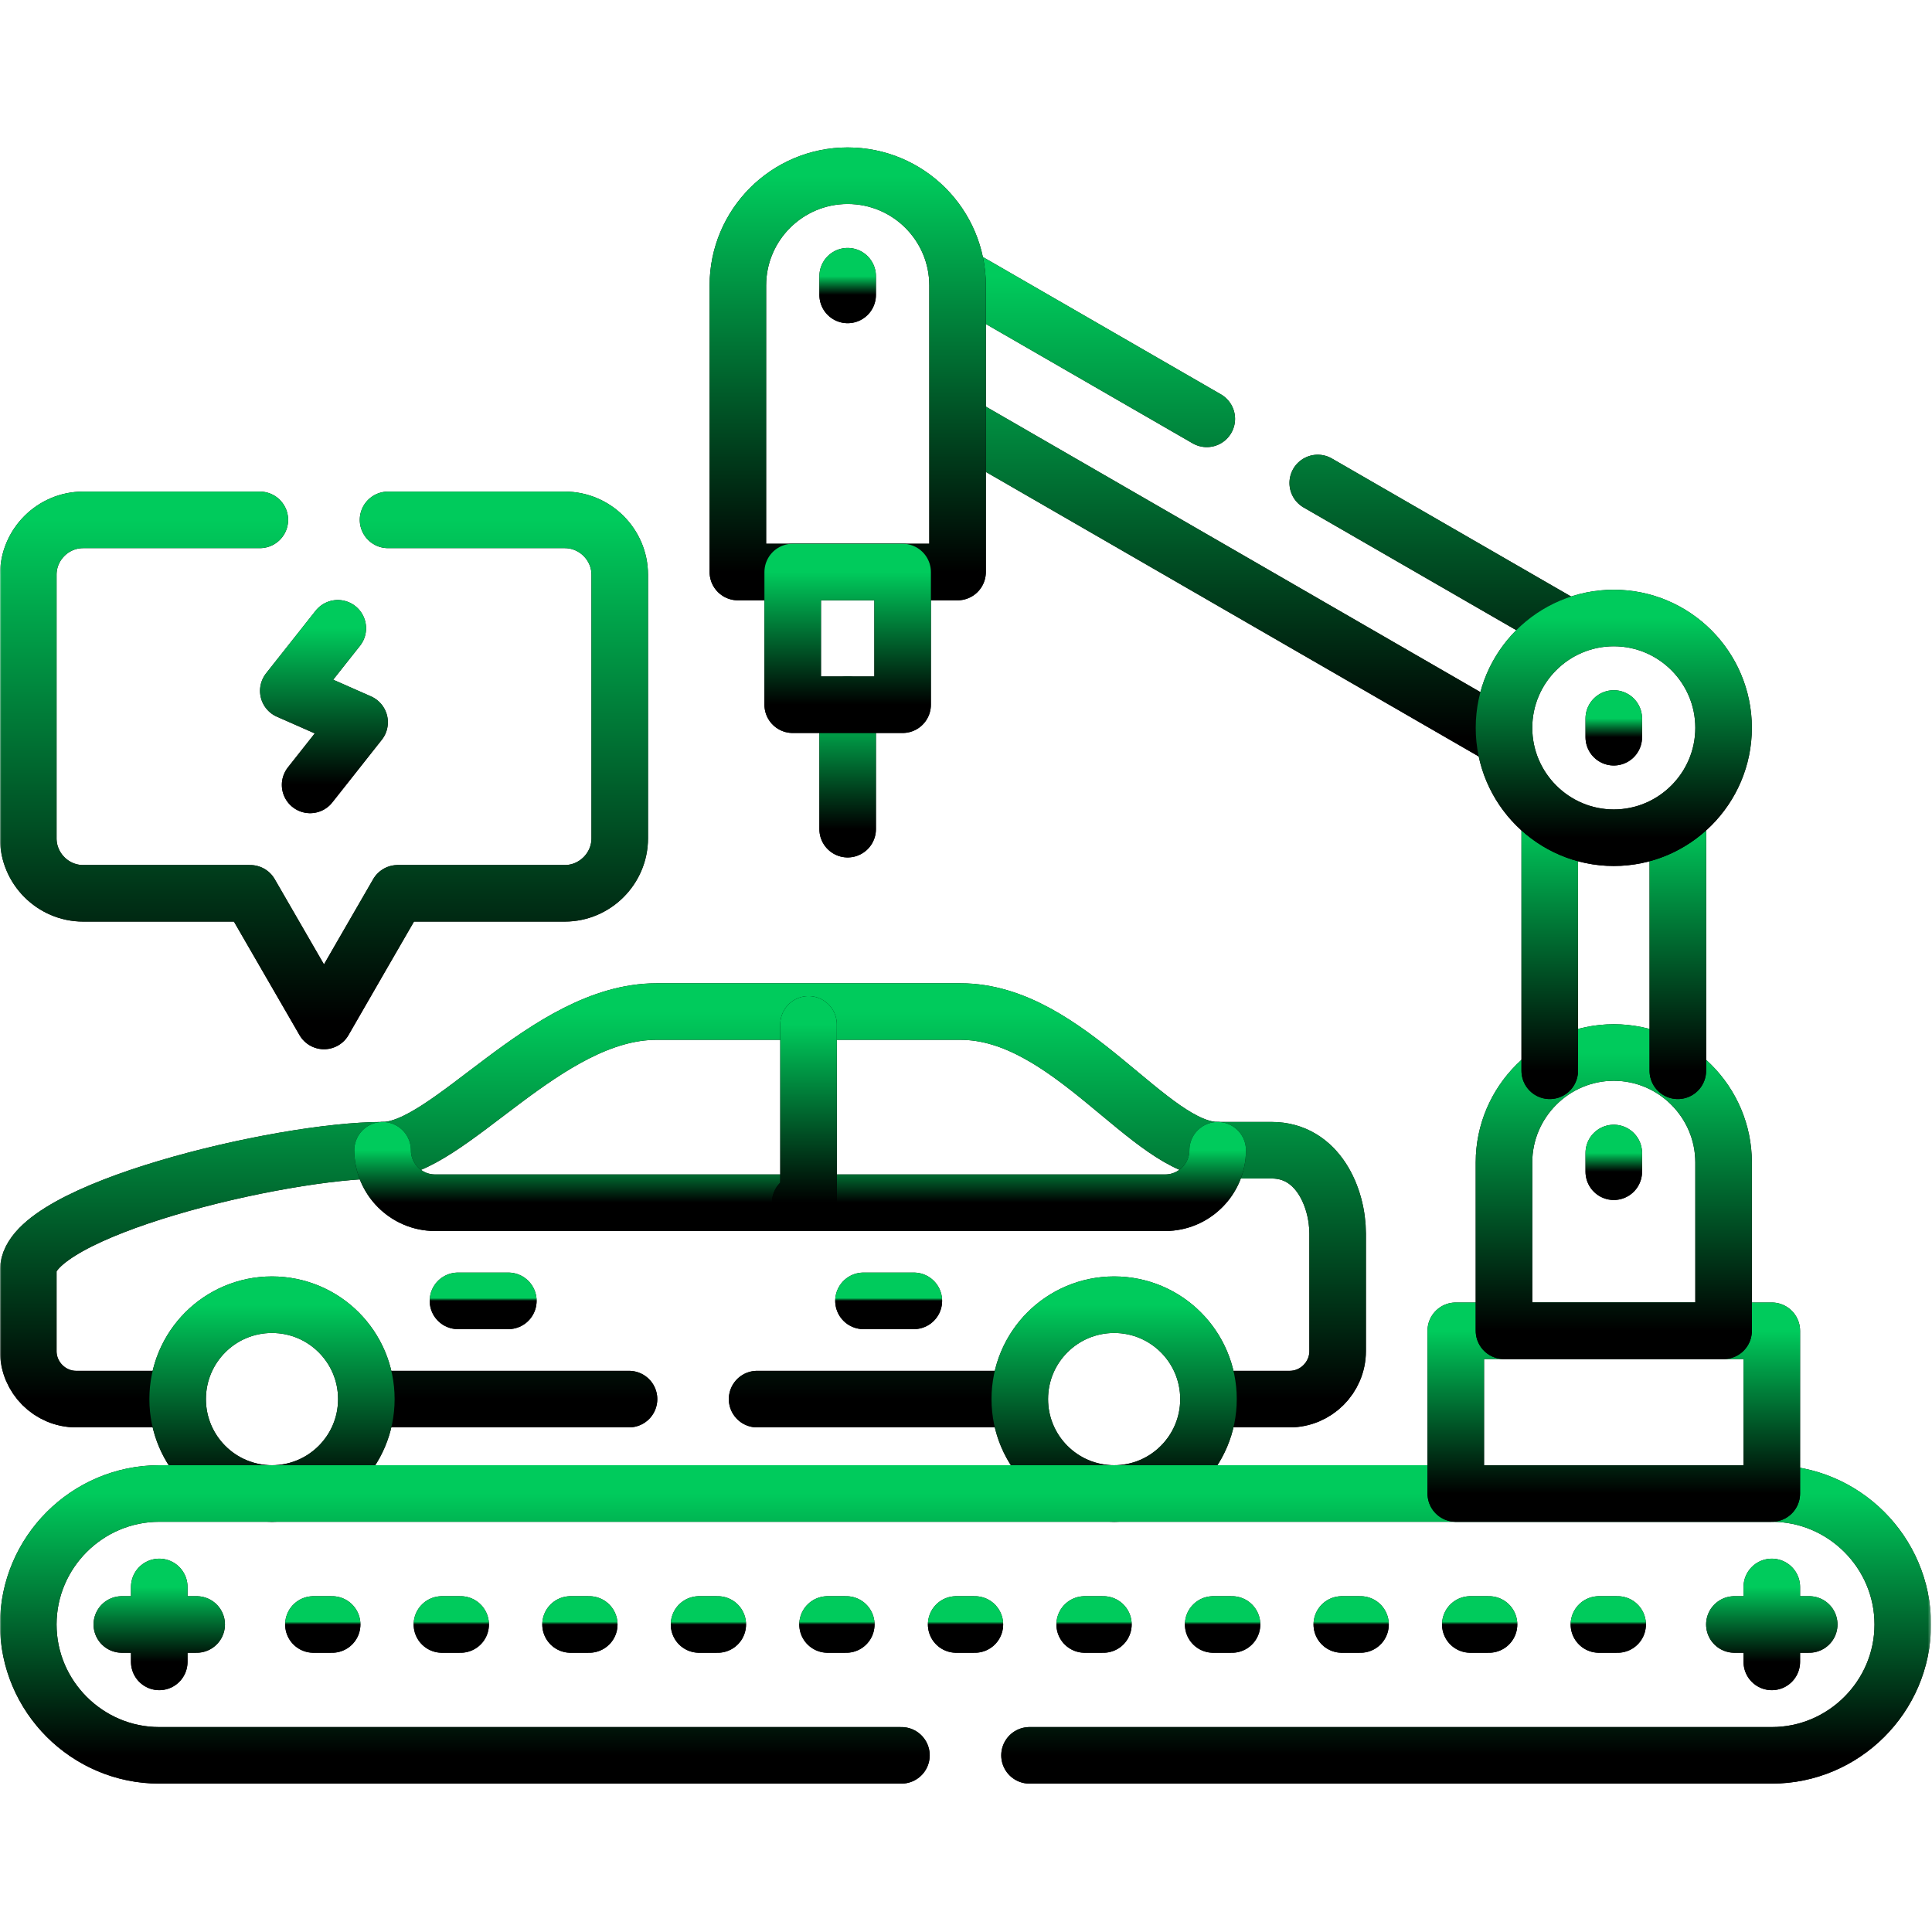 <svg width="683" height="683" viewBox="0 0 683 683" fill="none" xmlns="http://www.w3.org/2000/svg">
<g clip-path="url(#clip0_202_6)">
<mask id="mask0_202_6" style="mask-type:luminance" maskUnits="userSpaceOnUse" x="0" y="0" width="683" height="683">
<path d="M0 0.001H682.667V682.668H0V0.001Z" fill="white"/>
</mask>
<g mask="url(#mask0_202_6)">
<path d="M433.724 494.613H455.909C465.245 494.613 472.88 486.977 472.88 477.641V436.069C472.88 423.408 465.888 406.627 449.56 406.627H430.473C406.511 406.627 377.863 357.605 339.576 357.605H232.085C192.969 357.605 158.651 406.701 135.255 406.627C99.047 406.587 10 428.056 10 449.032V477.641C10 486.977 17.636 494.613 26.932 494.613H56.3M267.651 494.613H354.052M136.011 494.613H222.372" stroke="black" stroke-width="19.993" stroke-miterlimit="10" stroke-linecap="round" stroke-linejoin="round"/>
<path d="M433.724 494.613H455.909C465.245 494.613 472.88 486.977 472.88 477.641V436.069C472.88 423.408 465.888 406.627 449.56 406.627H430.473C406.511 406.627 377.863 357.605 339.576 357.605H232.085C192.969 357.605 158.651 406.701 135.255 406.627C99.047 406.587 10 428.056 10 449.032V477.641C10 486.977 17.636 494.613 26.932 494.613H56.3M267.651 494.613H354.052M136.011 494.613H222.372" stroke="url(#paint0_linear_202_6)" stroke-width="19.993" stroke-miterlimit="10" stroke-linecap="round" stroke-linejoin="round"/>
<path d="M135.256 406.626C135.256 416.829 143.608 425.184 153.775 425.184H411.953C422.12 425.184 430.475 416.829 430.475 406.626" stroke="black" stroke-width="19.993" stroke-miterlimit="10" stroke-linecap="round" stroke-linejoin="round"/>
<path d="M135.256 406.626C135.256 416.829 143.608 425.184 153.775 425.184H411.953C422.12 425.184 430.475 416.829 430.475 406.626" stroke="url(#paint1_linear_202_6)" stroke-width="19.993" stroke-miterlimit="10" stroke-linecap="round" stroke-linejoin="round"/>
<path d="M96.136 461.239C77.729 461.239 62.803 476.166 62.803 494.611C62.803 513.018 77.729 527.984 96.136 527.984C114.581 527.984 129.511 513.018 129.511 494.611C129.511 476.166 114.581 461.239 96.136 461.239ZM393.888 461.239C375.443 461.239 360.516 476.166 360.516 494.611C360.516 513.018 375.443 527.984 393.888 527.984C412.295 527.984 427.224 513.018 427.224 494.611C427.224 476.166 412.295 461.239 393.888 461.239Z" stroke="black" stroke-width="19.993" stroke-miterlimit="10" stroke-linecap="round" stroke-linejoin="round"/>
<path d="M96.136 461.239C77.729 461.239 62.803 476.166 62.803 494.611C62.803 513.018 77.729 527.984 96.136 527.984C114.581 527.984 129.511 513.018 129.511 494.611C129.511 476.166 114.581 461.239 96.136 461.239ZM393.888 461.239C375.443 461.239 360.516 476.166 360.516 494.611C360.516 513.018 375.443 527.984 393.888 527.984C412.295 527.984 427.224 513.018 427.224 494.611C427.224 476.166 412.295 461.239 393.888 461.239Z" stroke="url(#paint2_linear_202_6)" stroke-width="19.993" stroke-miterlimit="10" stroke-linecap="round" stroke-linejoin="round"/>
<path d="M285.831 362.14V425.184H282.883" stroke="black" stroke-width="19.993" stroke-miterlimit="10" stroke-linecap="round" stroke-linejoin="round"/>
<path d="M285.831 362.14V425.184H282.883" stroke="url(#paint3_linear_202_6)" stroke-width="19.993" stroke-miterlimit="10" stroke-linecap="round" stroke-linejoin="round"/>
<path d="M363.953 620.547H626.368C651.841 620.547 672.667 599.722 672.667 574.284C672.667 548.81 651.841 527.984 626.368 527.984H56.3C30.825 527.984 10 548.81 10 574.284C10 599.722 30.825 620.547 56.3 620.547H318.675" stroke="black" stroke-width="19.993" stroke-miterlimit="10" stroke-linecap="round" stroke-linejoin="round"/>
<path d="M363.953 620.547H626.368C651.841 620.547 672.667 599.722 672.667 574.284C672.667 548.81 651.841 527.984 626.368 527.984H56.3C30.825 527.984 10 548.81 10 574.284C10 599.722 30.825 620.547 56.3 620.547H318.675" stroke="url(#paint4_linear_202_6)" stroke-width="19.993" stroke-miterlimit="10" stroke-linecap="round" stroke-linejoin="round"/>
<path d="M56.299 587.512V561.017M43.072 574.282H69.528" stroke="black" stroke-width="19.993" stroke-miterlimit="10" stroke-linecap="round" stroke-linejoin="round"/>
<path d="M56.299 587.512V561.017M43.072 574.282H69.528" stroke="url(#paint5_linear_202_6)" stroke-width="19.993" stroke-miterlimit="10" stroke-linecap="round" stroke-linejoin="round"/>
<path d="M626.368 587.512V561.017M613.139 574.282H639.595" stroke="black" stroke-width="19.993" stroke-miterlimit="10" stroke-linecap="round" stroke-linejoin="round"/>
<path d="M626.368 587.512V561.017M613.139 574.282H639.595" stroke="url(#paint6_linear_202_6)" stroke-width="19.993" stroke-miterlimit="10" stroke-linecap="round" stroke-linejoin="round"/>
<path d="M519.784 574.285H526.399M474.355 574.285H480.969M428.885 574.285H435.539M383.456 574.285H390.071M338.027 574.285H344.641M292.56 574.285H299.172M247.128 574.285H253.743M201.699 574.285H208.312M156.232 574.285H162.847M110.803 574.285H117.417M565.253 574.285H571.865" stroke="black" stroke-width="19.993" stroke-miterlimit="10" stroke-linecap="round" stroke-linejoin="round"/>
<path d="M519.784 574.285H526.399M474.355 574.285H480.969M428.885 574.285H435.539M383.456 574.285H390.071M338.027 574.285H344.641M292.56 574.285H299.172M247.128 574.285H253.743M201.699 574.285H208.312M156.232 574.285H162.847M110.803 574.285H117.417M565.253 574.285H571.865" stroke="url(#paint7_linear_202_6)" stroke-width="19.993" stroke-miterlimit="10" stroke-linecap="round" stroke-linejoin="round"/>
<path d="M570.506 414.223V407.608" stroke="black" stroke-width="19.993" stroke-miterlimit="10" stroke-linecap="round" stroke-linejoin="round"/>
<path d="M570.506 414.223V407.608" stroke="url(#paint8_linear_202_6)" stroke-width="19.993" stroke-miterlimit="10" stroke-linecap="round" stroke-linejoin="round"/>
<path d="M570.506 260.621V254.006" stroke="black" stroke-width="19.993" stroke-miterlimit="10" stroke-linecap="round" stroke-linejoin="round"/>
<path d="M570.506 260.621V254.006" stroke="url(#paint9_linear_202_6)" stroke-width="19.993" stroke-miterlimit="10" stroke-linecap="round" stroke-linejoin="round"/>
<path d="M299.664 104.262V97.647" stroke="black" stroke-width="19.993" stroke-miterlimit="10" stroke-linecap="round" stroke-linejoin="round"/>
<path d="M299.664 104.262V97.647" stroke="url(#paint10_linear_202_6)" stroke-width="19.993" stroke-miterlimit="10" stroke-linecap="round" stroke-linejoin="round"/>
<path d="M299.664 293.125V249.13" stroke="black" stroke-width="19.993" stroke-miterlimit="10" stroke-linecap="round" stroke-linejoin="round"/>
<path d="M299.664 293.125V249.13" stroke="url(#paint11_linear_202_6)" stroke-width="19.993" stroke-miterlimit="10" stroke-linecap="round" stroke-linejoin="round"/>
<path d="M514.643 527.984H626.367V470.46H514.643V527.984Z" stroke="black" stroke-width="19.993" stroke-miterlimit="10" stroke-linecap="round" stroke-linejoin="round"/>
<path d="M514.643 527.984H626.367V470.46H514.643V527.984Z" stroke="url(#paint12_linear_202_6)" stroke-width="19.993" stroke-miterlimit="10" stroke-linecap="round" stroke-linejoin="round"/>
<path d="M570.506 372.081C591.861 372.081 609.321 389.578 609.321 410.933V470.461H531.691V410.933C531.691 389.578 549.151 372.081 570.506 372.081Z" stroke="black" stroke-width="19.993" stroke-miterlimit="10" stroke-linecap="round" stroke-linejoin="round"/>
<path d="M570.506 372.081C591.861 372.081 609.321 389.578 609.321 410.933V470.461H531.691V410.933C531.691 389.578 549.151 372.081 570.506 372.081Z" stroke="url(#paint13_linear_202_6)" stroke-width="19.993" stroke-miterlimit="10" stroke-linecap="round" stroke-linejoin="round"/>
<path d="M547.865 378.543V290.48M593.147 290.48V378.543" stroke="black" stroke-width="19.993" stroke-miterlimit="10" stroke-linecap="round" stroke-linejoin="round"/>
<path d="M547.865 378.543V290.48M593.147 290.48V378.543" stroke="url(#paint14_linear_202_6)" stroke-width="19.993" stroke-miterlimit="10" stroke-linecap="round" stroke-linejoin="round"/>
<path d="M465.849 170.745L553.688 221.428M338.781 97.384L426.62 148.068M531.161 260.734L339.877 150.297" stroke="black" stroke-width="19.993" stroke-miterlimit="10" stroke-linecap="round" stroke-linejoin="round"/>
<path d="M465.849 170.745L553.688 221.428M338.781 97.384L426.62 148.068M531.161 260.734L339.877 150.297" stroke="url(#paint15_linear_202_6)" stroke-width="19.993" stroke-miterlimit="10" stroke-linecap="round" stroke-linejoin="round"/>
<path d="M570.506 296.148C591.899 296.148 609.321 278.687 609.321 257.294C609.321 235.903 591.899 218.479 570.506 218.479C549.113 218.479 531.691 235.903 531.691 257.294C531.691 278.687 549.113 296.148 570.506 296.148Z" stroke="black" stroke-width="19.993" stroke-miterlimit="10" stroke-linecap="round" stroke-linejoin="round"/>
<path d="M570.506 296.148C591.899 296.148 609.321 278.687 609.321 257.294C609.321 235.903 591.899 218.479 570.506 218.479C549.113 218.479 531.691 235.903 531.691 257.294C531.691 278.687 549.113 296.148 570.506 296.148Z" stroke="url(#paint16_linear_202_6)" stroke-width="19.993" stroke-miterlimit="10" stroke-linecap="round" stroke-linejoin="round"/>
<path d="M299.664 62.12C321.134 62.12 338.519 79.505 338.519 100.935V202.227H260.85V100.935C260.85 79.505 278.235 62.12 299.664 62.12Z" stroke="black" stroke-width="19.993" stroke-miterlimit="10" stroke-linecap="round" stroke-linejoin="round"/>
<path d="M299.664 62.12C321.134 62.12 338.519 79.505 338.519 100.935V202.227H260.85V100.935C260.85 79.505 278.235 62.12 299.664 62.12Z" stroke="url(#paint17_linear_202_6)" stroke-width="19.993" stroke-miterlimit="10" stroke-linecap="round" stroke-linejoin="round"/>
<path d="M280.238 249.129H319.093V202.225H280.238V249.129Z" stroke="black" stroke-width="19.993" stroke-miterlimit="10" stroke-linecap="round" stroke-linejoin="round"/>
<path d="M280.238 249.129H319.093V202.225H280.238V249.129Z" stroke="url(#paint18_linear_202_6)" stroke-width="19.993" stroke-miterlimit="10" stroke-linecap="round" stroke-linejoin="round"/>
<path d="M137.183 183.784H199.659C210.316 183.784 219.087 192.514 219.087 203.172V296.375C219.087 307.035 210.316 315.803 199.659 315.803H140.584L127.544 338.368L114.543 360.93L101.503 338.368L88.464 315.803H29.391C18.732 315.803 10 307.035 10 296.375V203.172C10 192.514 18.732 183.784 29.391 183.784H91.865" stroke="black" stroke-width="19.993" stroke-miterlimit="10" stroke-linecap="round" stroke-linejoin="round"/>
<path d="M137.183 183.784H199.659C210.316 183.784 219.087 192.514 219.087 203.172V296.375C219.087 307.035 210.316 315.803 199.659 315.803H140.584L127.544 338.368L114.543 360.93L101.503 338.368L88.464 315.803H29.391C18.732 315.803 10 307.035 10 296.375V203.172C10 192.514 18.732 183.784 29.391 183.784H91.865" stroke="url(#paint19_linear_202_6)" stroke-width="19.993" stroke-miterlimit="10" stroke-linecap="round" stroke-linejoin="round"/>
<path d="M119.42 222.108L101.92 244.22L127.128 255.332L109.631 277.48" stroke="black" stroke-width="19.993" stroke-miterlimit="10" stroke-linecap="round" stroke-linejoin="round"/>
<path d="M119.42 222.108L101.92 244.22L127.128 255.332L109.631 277.48" stroke="url(#paint20_linear_202_6)" stroke-width="19.993" stroke-miterlimit="10" stroke-linecap="round" stroke-linejoin="round"/>
<path d="M161.902 459.879H179.705M305.26 459.879H323.061" stroke="black" stroke-width="19.993" stroke-miterlimit="10" stroke-linecap="round" stroke-linejoin="round"/>
<path d="M161.902 459.879H179.705M305.26 459.879H323.061" stroke="url(#paint21_linear_202_6)" stroke-width="19.993" stroke-miterlimit="10" stroke-linecap="round" stroke-linejoin="round"/>
</g>
</g>
<defs>
<linearGradient id="paint0_linear_202_6" x1="241.44" y1="494.613" x2="241.44" y2="357.605" gradientUnits="userSpaceOnUse">
<stop/>
<stop offset="1" stop-color="#00CB5C"/>
</linearGradient>
<linearGradient id="paint1_linear_202_6" x1="282.865" y1="425.184" x2="282.865" y2="406.626" gradientUnits="userSpaceOnUse">
<stop/>
<stop offset="1" stop-color="#00CB5C"/>
</linearGradient>
<linearGradient id="paint2_linear_202_6" x1="245.013" y1="527.984" x2="245.013" y2="461.239" gradientUnits="userSpaceOnUse">
<stop/>
<stop offset="1" stop-color="#00CB5C"/>
</linearGradient>
<linearGradient id="paint3_linear_202_6" x1="284.357" y1="425.184" x2="284.357" y2="362.14" gradientUnits="userSpaceOnUse">
<stop/>
<stop offset="1" stop-color="#00CB5C"/>
</linearGradient>
<linearGradient id="paint4_linear_202_6" x1="341.333" y1="620.547" x2="341.333" y2="527.984" gradientUnits="userSpaceOnUse">
<stop/>
<stop offset="1" stop-color="#00CB5C"/>
</linearGradient>
<linearGradient id="paint5_linear_202_6" x1="56.3" y1="587.512" x2="56.3" y2="561.017" gradientUnits="userSpaceOnUse">
<stop/>
<stop offset="1" stop-color="#00CB5C"/>
</linearGradient>
<linearGradient id="paint6_linear_202_6" x1="626.367" y1="587.512" x2="626.367" y2="561.017" gradientUnits="userSpaceOnUse">
<stop/>
<stop offset="1" stop-color="#00CB5C"/>
</linearGradient>
<linearGradient id="paint7_linear_202_6" x1="341.334" y1="574.285" x2="341.334" y2="573.285" gradientUnits="userSpaceOnUse">
<stop/>
<stop offset="1" stop-color="#00CB5C"/>
</linearGradient>
<linearGradient id="paint8_linear_202_6" x1="571.006" y1="414.223" x2="571.006" y2="407.608" gradientUnits="userSpaceOnUse">
<stop/>
<stop offset="1" stop-color="#00CB5C"/>
</linearGradient>
<linearGradient id="paint9_linear_202_6" x1="571.006" y1="260.621" x2="571.006" y2="254.006" gradientUnits="userSpaceOnUse">
<stop/>
<stop offset="1" stop-color="#00CB5C"/>
</linearGradient>
<linearGradient id="paint10_linear_202_6" x1="300.164" y1="104.262" x2="300.164" y2="97.647" gradientUnits="userSpaceOnUse">
<stop/>
<stop offset="1" stop-color="#00CB5C"/>
</linearGradient>
<linearGradient id="paint11_linear_202_6" x1="300.164" y1="293.125" x2="300.164" y2="249.13" gradientUnits="userSpaceOnUse">
<stop/>
<stop offset="1" stop-color="#00CB5C"/>
</linearGradient>
<linearGradient id="paint12_linear_202_6" x1="570.505" y1="527.984" x2="570.505" y2="470.46" gradientUnits="userSpaceOnUse">
<stop/>
<stop offset="1" stop-color="#00CB5C"/>
</linearGradient>
<linearGradient id="paint13_linear_202_6" x1="570.506" y1="470.461" x2="570.506" y2="372.081" gradientUnits="userSpaceOnUse">
<stop/>
<stop offset="1" stop-color="#00CB5C"/>
</linearGradient>
<linearGradient id="paint14_linear_202_6" x1="570.506" y1="378.543" x2="570.506" y2="290.48" gradientUnits="userSpaceOnUse">
<stop/>
<stop offset="1" stop-color="#00CB5C"/>
</linearGradient>
<linearGradient id="paint15_linear_202_6" x1="446.235" y1="260.734" x2="446.235" y2="97.384" gradientUnits="userSpaceOnUse">
<stop/>
<stop offset="1" stop-color="#00CB5C"/>
</linearGradient>
<linearGradient id="paint16_linear_202_6" x1="570.506" y1="296.148" x2="570.506" y2="218.479" gradientUnits="userSpaceOnUse">
<stop/>
<stop offset="1" stop-color="#00CB5C"/>
</linearGradient>
<linearGradient id="paint17_linear_202_6" x1="299.684" y1="202.227" x2="299.684" y2="62.12" gradientUnits="userSpaceOnUse">
<stop/>
<stop offset="1" stop-color="#00CB5C"/>
</linearGradient>
<linearGradient id="paint18_linear_202_6" x1="299.666" y1="249.129" x2="299.666" y2="202.225" gradientUnits="userSpaceOnUse">
<stop/>
<stop offset="1" stop-color="#00CB5C"/>
</linearGradient>
<linearGradient id="paint19_linear_202_6" x1="114.543" y1="360.93" x2="114.543" y2="183.784" gradientUnits="userSpaceOnUse">
<stop/>
<stop offset="1" stop-color="#00CB5C"/>
</linearGradient>
<linearGradient id="paint20_linear_202_6" x1="114.524" y1="277.48" x2="114.524" y2="222.108" gradientUnits="userSpaceOnUse">
<stop/>
<stop offset="1" stop-color="#00CB5C"/>
</linearGradient>
<linearGradient id="paint21_linear_202_6" x1="242.482" y1="459.879" x2="242.482" y2="458.879" gradientUnits="userSpaceOnUse">
<stop/>
<stop offset="1" stop-color="#00CB5C"/>
</linearGradient>
<clipPath id="clip0_202_6">
<rect width="682.667" height="682.667" fill="white"/>
</clipPath>
</defs>
</svg>

